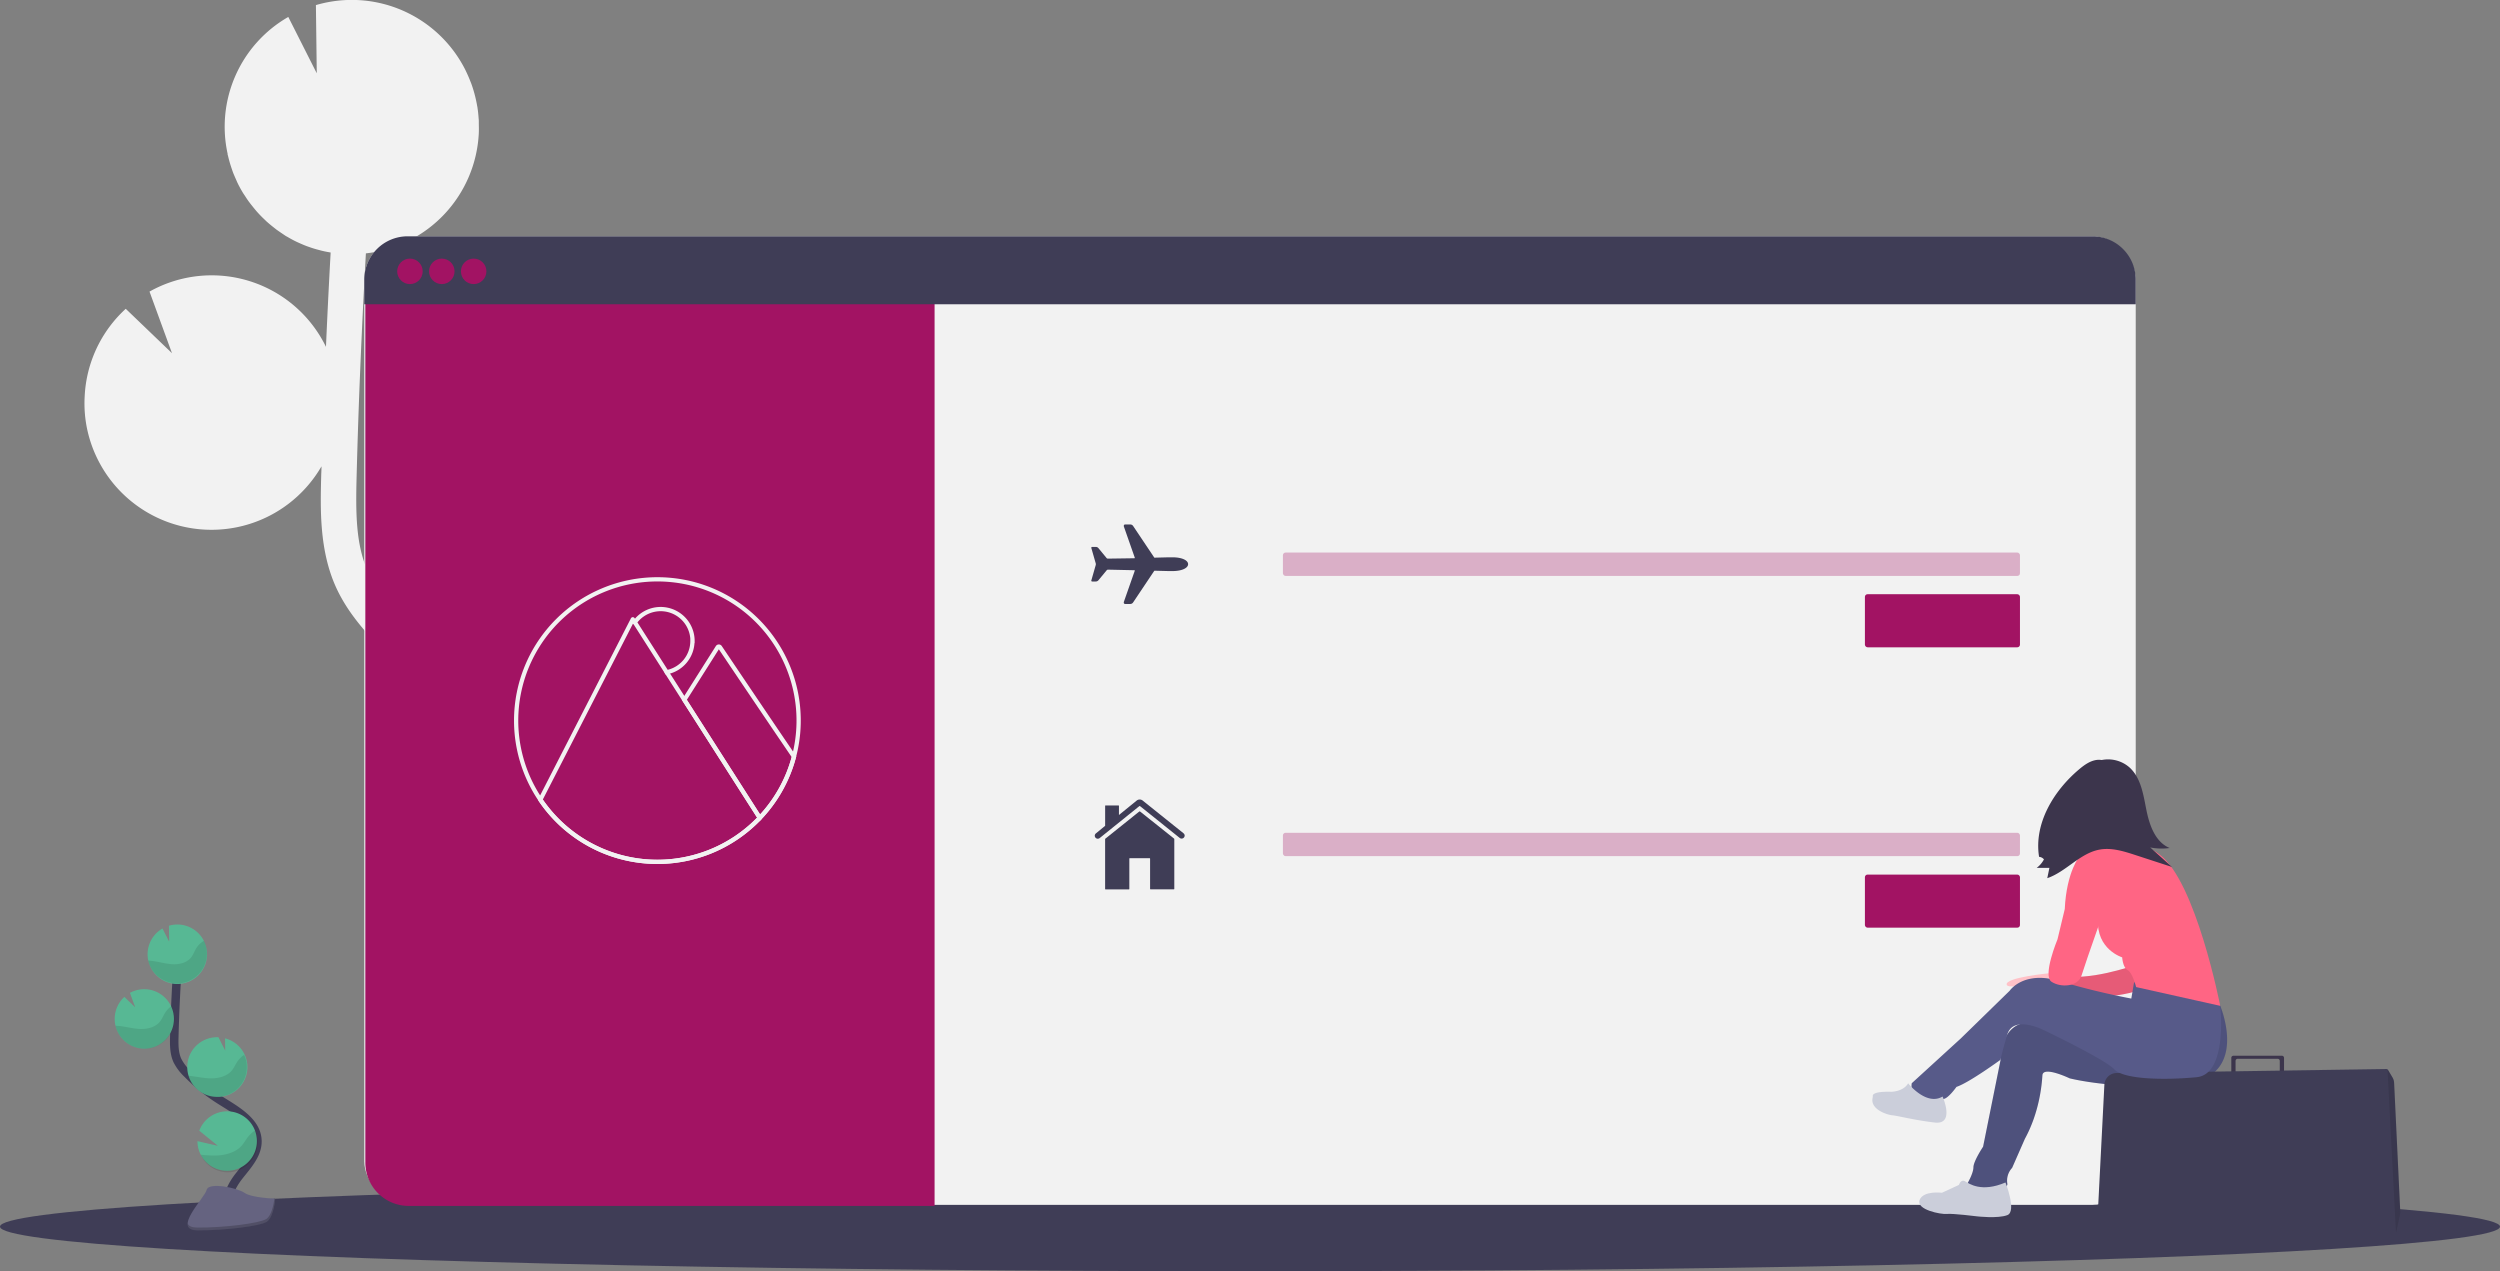 <svg id="aa63e406-b348-4b5f-9922-9dab374b4ab8" data-name="Layer 1" xmlns="http://www.w3.org/2000/svg" width="1177" height="598.5" viewBox="0 0 1177 598.5"><rect x="0" y="0" width="1177" height="598.5" fill="#808080" stroke="none"/><title>travel booking</title><path d="M274.63,501l-6.29-3.91c-.6-.37-1.19-.77-1.79-1.15a59.86,59.86,0,0,0,6.05-116.62l.31,24.66-13.55-26.83h-.17a59.87,59.87,0,0,0-62.58,57c-.06,1.15,0,2.27,0,3.4-4.71-5.38-9-11.15-11.83-17.47-5.73-12.79-5.84-27.28-5.39-44.9.9-34.9,2.41-70.08,4.37-105.14a59.85,59.85,0,0,0,53.16-56.64c.08-1.83,0-3.63,0-5.43,0-.45,0-.89-.07-1.34-.12-1.74-.28-3.46-.55-5.16,0-.28-.1-.55-.15-.82-.24-1.44-.54-2.86-.88-4.26-.13-.53-.26-1-.4-1.57-.42-1.53-.88-3-1.42-4.52-.18-.49-.39-1-.58-1.46-.42-1.09-.88-2.17-1.37-3.23-.26-.56-.51-1.12-.78-1.67-.08-.14-.13-.29-.21-.43l0,0a59.84,59.84,0,0,0-70.28-30.36l.4,32.1-13.4-26.52a59.57,59.57,0,0,0-28.55,64.51h-.06c.09.43.22.84.32,1.26.19.79.39,1.57.61,2.35.28,1,.6,2,.93,3,.25.74.49,1.47.77,2.2.41,1.06.87,2.09,1.33,3.12.27.6.51,1.22.8,1.81q1.14,2.33,2.48,4.53c.31.52.66,1,1,1.51.64,1,1.28,2,2,2.93.43.59.89,1.16,1.34,1.73.66.83,1.33,1.65,2,2.44.49.57,1,1.12,1.51,1.66.74.78,1.49,1.53,2.27,2.26.52.49,1,1,1.57,1.46.88.79,1.8,1.53,2.73,2.26.47.37.93.75,1.41,1.11,1.42,1,2.88,2,4.39,3,.28.17.59.31.87.48,1.27.74,2.55,1.45,3.87,2.09.57.28,1.15.53,1.73.79,1.08.48,2.17.95,3.29,1.38l2,.7c1.1.37,2.22.72,3.35,1,.66.18,1.33.37,2,.53,1.22.29,2.47.53,3.73.75l.24.05q-1.23,22.19-2.2,44.39a59.83,59.83,0,0,0-83.07-26l10.58,29-21.77-20.9a59.66,59.66,0,0,0-19.34,41.34A58.5,58.5,0,0,0,52.8,354a59.84,59.84,0,0,0,110.06,16.3c0,1.5-.1,3-.14,4.51-.4,15.54-.9,34.88,6.85,52.15,5.25,11.7,13.69,21.21,22,29.73,5.43,5.54,11.06,10.91,16.83,16.1a60.09,60.09,0,0,0,21.62,18c9.48,7.3,19.3,14.17,29.45,20.51l6.34,3.94c5.7,3.53,11.54,7.16,17.26,10.93-1-.1-2-.21-3-.26a59.89,59.89,0,0,0-58.94,39l37.4,30.43-41.14-9.54a59.89,59.89,0,0,0,85.82,53.92l-2.78,3.45q-2.76,3.43-5.45,6.82c-24.34,30.83-31.11,60.09-19.06,82.4l14.66-7.91c-11.73-21.72,5.91-49.52,17.47-64.16q2.64-3.33,5.36-6.7c15.55-19.32,33.17-41.22,32.74-68.08C345.52,545,306.21,520.6,274.63,501Z" transform="translate(-11.5 -150.75)" fill="#f2f2f2"/><ellipse cx="588.5" cy="577.5" rx="588.5" ry="21" fill="#3f3d56"/><path d="M119.9,721.42c-3-5.51.4-12.27,4.29-17.18s8.61-10,8.51-16.29c-.15-9-9.7-14.31-17.33-19.09a84,84,0,0,1-15.56-12.51A22.8,22.8,0,0,1,95,650c-1.58-3.52-1.54-7.52-1.44-11.37q.51-19.26,1.91-38.49" transform="translate(-11.5 -150.75)" fill="none" stroke="#3f3d56" stroke-miterlimit="10" stroke-width="4"/><path d="M81,599.39a14,14,0,0,1,7-11.5l3.14,6.22-.1-7.53a14.22,14.22,0,0,1,4.63-.56A14,14,0,1,1,81,599.39Z" transform="translate(-11.5 -150.75)" fill="#57b894"/><path d="M106,694.38a14,14,0,1,0-.68-11.3l8.77,7.13L104.46,688A14,14,0,0,0,106,694.38Z" transform="translate(-11.5 -150.75)" fill="#57b894"/><path d="M113,667.13a14,14,0,0,0,4.45-27.53l.08,5.78-3.18-6.29h0a14,14,0,0,0-14.67,13.36,13.84,13.84,0,0,0,.6,4.79A14,14,0,0,0,113,667.13Z" transform="translate(-11.5 -150.75)" fill="#57b894"/><path d="M78.88,644.46a14,14,0,1,0-6.21-26.27l2.48,6.8-5.1-4.9a14,14,0,0,0-4.53,9.69,13.79,13.79,0,0,0,.35,3.87A14,14,0,0,0,78.88,644.46Z" transform="translate(-11.5 -150.75)" fill="#57b894"/><path d="M82.88,603.13c3.24.35,6.39,1.36,9.64,1.56s6.82-.57,8.88-3.1c1.1-1.36,1.66-3.08,2.59-4.57a10,10,0,0,1,3.54-3.33A14,14,0,1,1,81.29,603Q82.08,603,82.88,603.13Z" transform="translate(-11.5 -150.75)" opacity="0.1"/><path d="M78.88,644.46a14,14,0,0,0,13.35-20,10.37,10.37,0,0,0-2.82,2.82c-1,1.51-1.61,3.26-2.78,4.64-2.19,2.57-5.92,3.41-9.31,3.26s-6.66-1.12-10-1.43c-.47,0-.94-.07-1.42-.08A14,14,0,0,0,78.88,644.46Z" transform="translate(-11.5 -150.75)" opacity="0.1"/><path d="M113,667.13a14,14,0,0,0,13.46-19.76,11.48,11.48,0,0,0-3,2.85c-1.09,1.54-1.77,3.32-3,4.74-2.37,2.63-6.35,3.56-9.93,3.48s-6.83-.93-10.28-1.2A14,14,0,0,0,113,667.13Z" transform="translate(-11.5 -150.75)" opacity="0.1"/><path d="M106,694.38a14,14,0,0,0,25.59-11.45,13.84,13.84,0,0,0-3.08,2.75c-1.34,1.62-2.22,3.47-3.76,5-2.87,2.82-7.5,4-11.63,4.09A60,60,0,0,1,106,694.38Z" transform="translate(-11.5 -150.75)" opacity="0.1"/><path d="M141.07,715.07s-11.08-.34-14.42-2.72-17-5.21-17.86-1.4-16.65,19-4.15,19.06,29.06-1.94,32.4-4S141.07,715.07,141.07,715.07Z" transform="translate(-11.5 -150.75)" fill="#656380"/><path d="M104.42,728.69c12.51.1,29.06-2,32.39-4,2.54-1.55,3.55-7.09,3.89-9.65h.37s-.7,8.94-4,11-19.89,4.07-32.4,4c-3.61,0-4.85-1.31-4.78-3.21C100.36,728,101.73,728.66,104.42,728.69Z" transform="translate(-11.5 -150.75)" opacity="0.2"/><rect x="171.5" y="111.25" width="834" height="456" rx="20.42" fill="#f2f2f2"/><path d="M172,133.75H440a0,0,0,0,1,0,0v434a0,0,0,0,1,0,0H192.42A20.42,20.42,0,0,1,172,547.33V133.75A0,0,0,0,1,172,133.75Z" fill="#a21363"/><path d="M1017,282.42V294H183V282.42A20.42,20.42,0,0,1,203.42,262H996.58A20.42,20.42,0,0,1,1017,282.42Z" transform="translate(-11.5 -150.75)" fill="#3f3d56"/><circle cx="193" cy="127.75" r="6" fill="#a21363"/><circle cx="208" cy="127.75" r="6" fill="#a21363"/><circle cx="223" cy="127.75" r="6" fill="#a21363"/><path d="M387.5,490A66.5,66.5,0,1,1,321,423.5,66.47,66.47,0,0,1,387.5,490Z" transform="translate(-11.5 -150.75)" fill="none" stroke="#f2f2f2" stroke-miterlimit="10" stroke-width="2"/><path d="M325.38,467.23l8.3,13,35.53,55.59a66.5,66.5,0,0,1-103.32-8.57l43.54-84.94.91,1.43" transform="translate(-11.5 -150.75)" fill="none" stroke="#f2f2f2" stroke-linecap="round" stroke-linejoin="round" stroke-width="2"/><path d="M385.31,507a66.46,66.46,0,0,1-16.1,28.82l-35.53-55.59,15.69-24.78a.66.66,0,0,1,1.1,0C353.76,460.32,371,486,385.31,507Z" transform="translate(-11.5 -150.75)" fill="none" stroke="#f2f2f2" stroke-miterlimit="10" stroke-width="2"/><path d="M337.5,452.5a15,15,0,0,1-12.12,14.73l-15-23.51a15,15,0,0,1,27.16,8.78Z" transform="translate(-11.5 -150.75)" fill="none" stroke="#f2f2f2" stroke-miterlimit="10" stroke-width="2"/><path d="M347.5,481.5" transform="translate(-11.5 -150.75)" fill="none" stroke="#f2f2f2" stroke-miterlimit="10" stroke-width="2"/><path d="M333.5,480.5" transform="translate(-11.5 -150.75)" fill="none" stroke="#f2f2f2" stroke-miterlimit="10" stroke-width="2"/><path d="M563.51,413.13c-.35,0-1.51,0-1.83,0l-6.61.17a.19.19,0,0,1-.17-.09L545,398.42a1.61,1.61,0,0,0-1.37-.75h-2.41c-.57,0-.77.57-.56,1.1l5.09,14.52a.2.2,0,0,1-.18.28l-12.45.18a.81.81,0,0,1-.67-.31l-3.77-4.58a1.59,1.59,0,0,0-1.28-.62h-1.71a.4.4,0,0,0-.38.54l2,7a1.68,1.68,0,0,1,0,1.21l-2,7a.39.39,0,0,0,.38.53h1.7a1.62,1.62,0,0,0,1.28-.62l3.84-4.64a.82.82,0,0,1,.67-.32l12.38.27a.21.21,0,0,1,.18.28L540.65,434c-.21.53,0,1.1.56,1.1h2.41a1.61,1.61,0,0,0,1.37-.76l9.91-14.81a.2.2,0,0,1,.17-.09l6.61.17c.33,0,1.48,0,1.83,0,4.5,0,7.35-1.45,7.35-3.25S568,413.13,563.51,413.13Z" transform="translate(-11.5 -150.75)" fill="#3f3d56"/><path d="M548.32,532.86a.41.41,0,0,0-.51,0l-15.87,12.7a.42.42,0,0,0-.15.31v23.4a.21.21,0,0,0,.2.21h11a.21.21,0,0,0,.2-.21V555a.21.21,0,0,1,.21-.2h9.36a.2.2,0,0,1,.2.2v14.24a.21.21,0,0,0,.2.21h11a.21.21,0,0,0,.2-.21v-23.4a.4.4,0,0,0-.15-.31Z" transform="translate(-11.5 -150.75)" fill="#3f3d56"/><path d="M568.69,543.05l-19.23-15.41a2.23,2.23,0,0,0-1.39-.48,2.26,2.26,0,0,0-1.4.48l-8.37,6.81v-4.29a.2.2,0,0,0-.2-.21H532a.2.2,0,0,0-.2.21v9.38l-4.34,3.57a1.41,1.41,0,0,0-.54,1,1.45,1.45,0,0,0,.41,1.09,1.41,1.41,0,0,0,1,.42,1.47,1.47,0,0,0,.9-.31l18.7-15.06a.22.22,0,0,1,.14,0,.24.24,0,0,1,.13,0l18.71,15a1.44,1.44,0,0,0,2.33-1.19,1.45,1.45,0,0,0-.55-1Z" transform="translate(-11.5 -150.75)" fill="#3f3d56"/><rect x="604" y="260.14" width="347" height="11" rx="1.24" fill="#a21363" opacity="0.3"/><rect x="604" y="392.07" width="347" height="11" rx="1.24" fill="#a21363" opacity="0.3"/><rect x="878" y="279.75" width="73" height="25" rx="1.24" fill="#a21363"/><rect x="878" y="411.75" width="73" height="25" rx="1.24" fill="#a21363"/><path d="M978.18,606.93l-1.73,2s-21.05,2-20.2,5.39,25.35-4.55,25.35-4.55Z" transform="translate(-11.5 -150.75)" fill="#ffc1c7"/><path d="M1016.34,605.22s-22.5,8-34.74,4.56l5.69,11.39s29.05-.86,34.18-6S1016.34,605.22,1016.34,605.22Z" transform="translate(-11.5 -150.75)" fill="#ff6584"/><path d="M1016.34,605.22s-22.5,8-34.74,4.56l5.69,11.39s29.05-.86,34.18-6S1016.34,605.22,1016.34,605.22Z" transform="translate(-11.5 -150.75)" opacity="0.1"/><circle cx="989.6" cy="378.29" r="15.09" fill="#ffc1c7"/><path d="M1014,543.21a11.85,11.85,0,0,0,2,2.71,24.62,24.62,0,0,0,7.28,5.44,246.74,246.74,0,0,1-25.93,3.86c.92-3.24-.29-6.7-1.91-9.64s-3.7-5.69-4.72-8.9l10.2.28c1.85,0,3.71.1,5.56,0,1.39-.07,3.69-.9,5-.59C1014.12,537,1012.78,540.79,1014,543.21Z" transform="translate(-11.5 -150.75)" fill="#ffc1c7"/><path d="M1048.24,614.05l8.54,10.25S1071,657.62,1040,661s-54.11-2.57-54.11-2.57-12.53-6-12.82-1.42-1.42,17.37-8.26,29.9l-6,13.67a8.84,8.84,0,0,0-2.27,7.41c.85,4.27-19.09,5.69-18.8,0,0,0,2.85-4.84,2.85-7.69s4.55-9.68,4.55-9.68l8.26-41s-.57-21.08,18.8-17.09,47-.86,47-.86l6.26-21.92Z" transform="translate(-11.5 -150.75)" fill="#575a89"/><path d="M1048.24,614.05l8.54,10.25S1071,657.62,1040,661s-54.11-2.57-54.11-2.57-12.53-6-12.82-1.42-1.42,17.37-8.26,29.9l-6,13.67a8.84,8.84,0,0,0-2.27,7.41c.85,4.27-19.09,5.69-18.8,0,0,0,2.85-4.84,2.85-7.69s4.55-9.68,4.55-9.68l8.26-41s-.57-21.08,18.8-17.09,47-.86,47-.86l6.26-21.92Z" transform="translate(-11.5 -150.75)" opacity="0.1"/><path d="M1086.82,648.79v8.55a1,1,0,0,1-1,1h0a1,1,0,0,1-1-1v-7.12a1,1,0,0,0-1-1H1065a1,1,0,0,0-1,1v7.12a1,1,0,0,1-1,1h0a1,1,0,0,1-1-1v-8.55a1,1,0,0,1,1-1h22.78A1,1,0,0,1,1086.82,648.79Z" transform="translate(-11.5 -150.75)" fill="#3c354c"/><path d="M999.16,721.79a5.79,5.79,0,0,0,5.14,6l134.88,3.33a.41.41,0,0,0,.32-.11h0a.31.31,0,0,0,.11-.2l1.79-8.32a6.38,6.38,0,0,0,.13-1.44l-2.88-60.37a5.65,5.65,0,0,0-.84-2.8l-2-3.36a1.12,1.12,0,0,0-.25-.28,1,1,0,0,0-.61-.2l-127,1.89a5.8,5.8,0,0,0-5.71,5.53Z" transform="translate(-11.5 -150.75)" fill="#3f3d56"/><path d="M1135.53,654.27l4,76.78h0l.11-.2,1.79-8.32a6.38,6.38,0,0,0,.13-1.44l-2.88-60.37a5.65,5.65,0,0,0-.84-2.8l-2-3.36A1.12,1.12,0,0,0,1135.53,654.27Z" transform="translate(-11.5 -150.75)" opacity="0.1"/><path d="M1016.2,613.3s26.06-9.79,40.58,11c0,0,3.7,32.18-11.11,33.6s-34.17,1.14-38.73-3.7-33.32-18.51-33.32-18.51-14.32-7.3-17.12,2.19-3.1,11.77-3.1,11.77-14.81,10.82-20.79,12.81c0,0-4,5.7-6.26,5.7s-16.23,3.13-14.81-7.41l23.07-21.07,23.06-22.5s6.55-9.68,23.36-4.56a346.13,346.13,0,0,0,33.89,8.26Z" transform="translate(-11.5 -150.75)" fill="#575a89"/><path d="M955.68,707.46s5.41,13.67.86,15.38-14.24.57-14.24.57-11.4-1.43-14.24-1.14-14.53-2-12.82-6.55,10.54-3.42,10.54-3.42l8-3.7s.86-2.85,2.85-1.71S944.29,712.3,955.68,707.46Z" transform="translate(-11.5 -150.75)" fill="#cbceda"/><path d="M926.06,667s6,13.38-3.7,12.24-17.09-3.13-19.93-3.41-10.49-2.92-9.3-8.19a4.52,4.52,0,0,0,.08-1c0-.71,1-2.09,8.65-1.88,0,0,5.69,0,8-4C909.83,660.75,918.37,671.57,926.06,667Z" transform="translate(-11.5 -150.75)" fill="#cbceda"/><path d="M990.71,553.1s20.5-12.81,37.59,0,28.48,71.2,28.48,71.2l-39.59-8.83s-1.7-6.83-4-8-2.57-6-2.57-6-12.24-3.7-11.39-17.94S990.71,553.1,990.71,553.1Z" transform="translate(-11.5 -150.75)" fill="#ff6584"/><path d="M1001.25,553.67H990.71s-6.27,7.12-7.12,25.06L980.17,593s-7.12,17.09-2.85,19.94,12.54,2.56,14.24-3.13S1005,571.05,1005,571.05Z" transform="translate(-11.5 -150.75)" fill="#ff6584"/><path d="M998.23,509.4A15.27,15.27,0,0,1,1014,512c5.47,4.88,6.57,12.85,8,20s4.17,15.21,11,18a28.35,28.35,0,0,1-9.19-.27l10.25,9.19-17.27-5.63c-5.42-1.77-11.11-3.56-16.72-2.56-9.3,1.65-15.78,10.4-24.71,13.47l1-4.85-6,0a11.75,11.75,0,0,0,3.43-4,3.27,3.27,0,0,0-2.29-1.2c-2.5-15.59,6.76-31,18.81-41.17,2.38-2,5-3.92,8.06-4.42s6.64.87,7.71,3.78" transform="translate(-11.5 -150.75)" fill="#3c354c"/></svg>